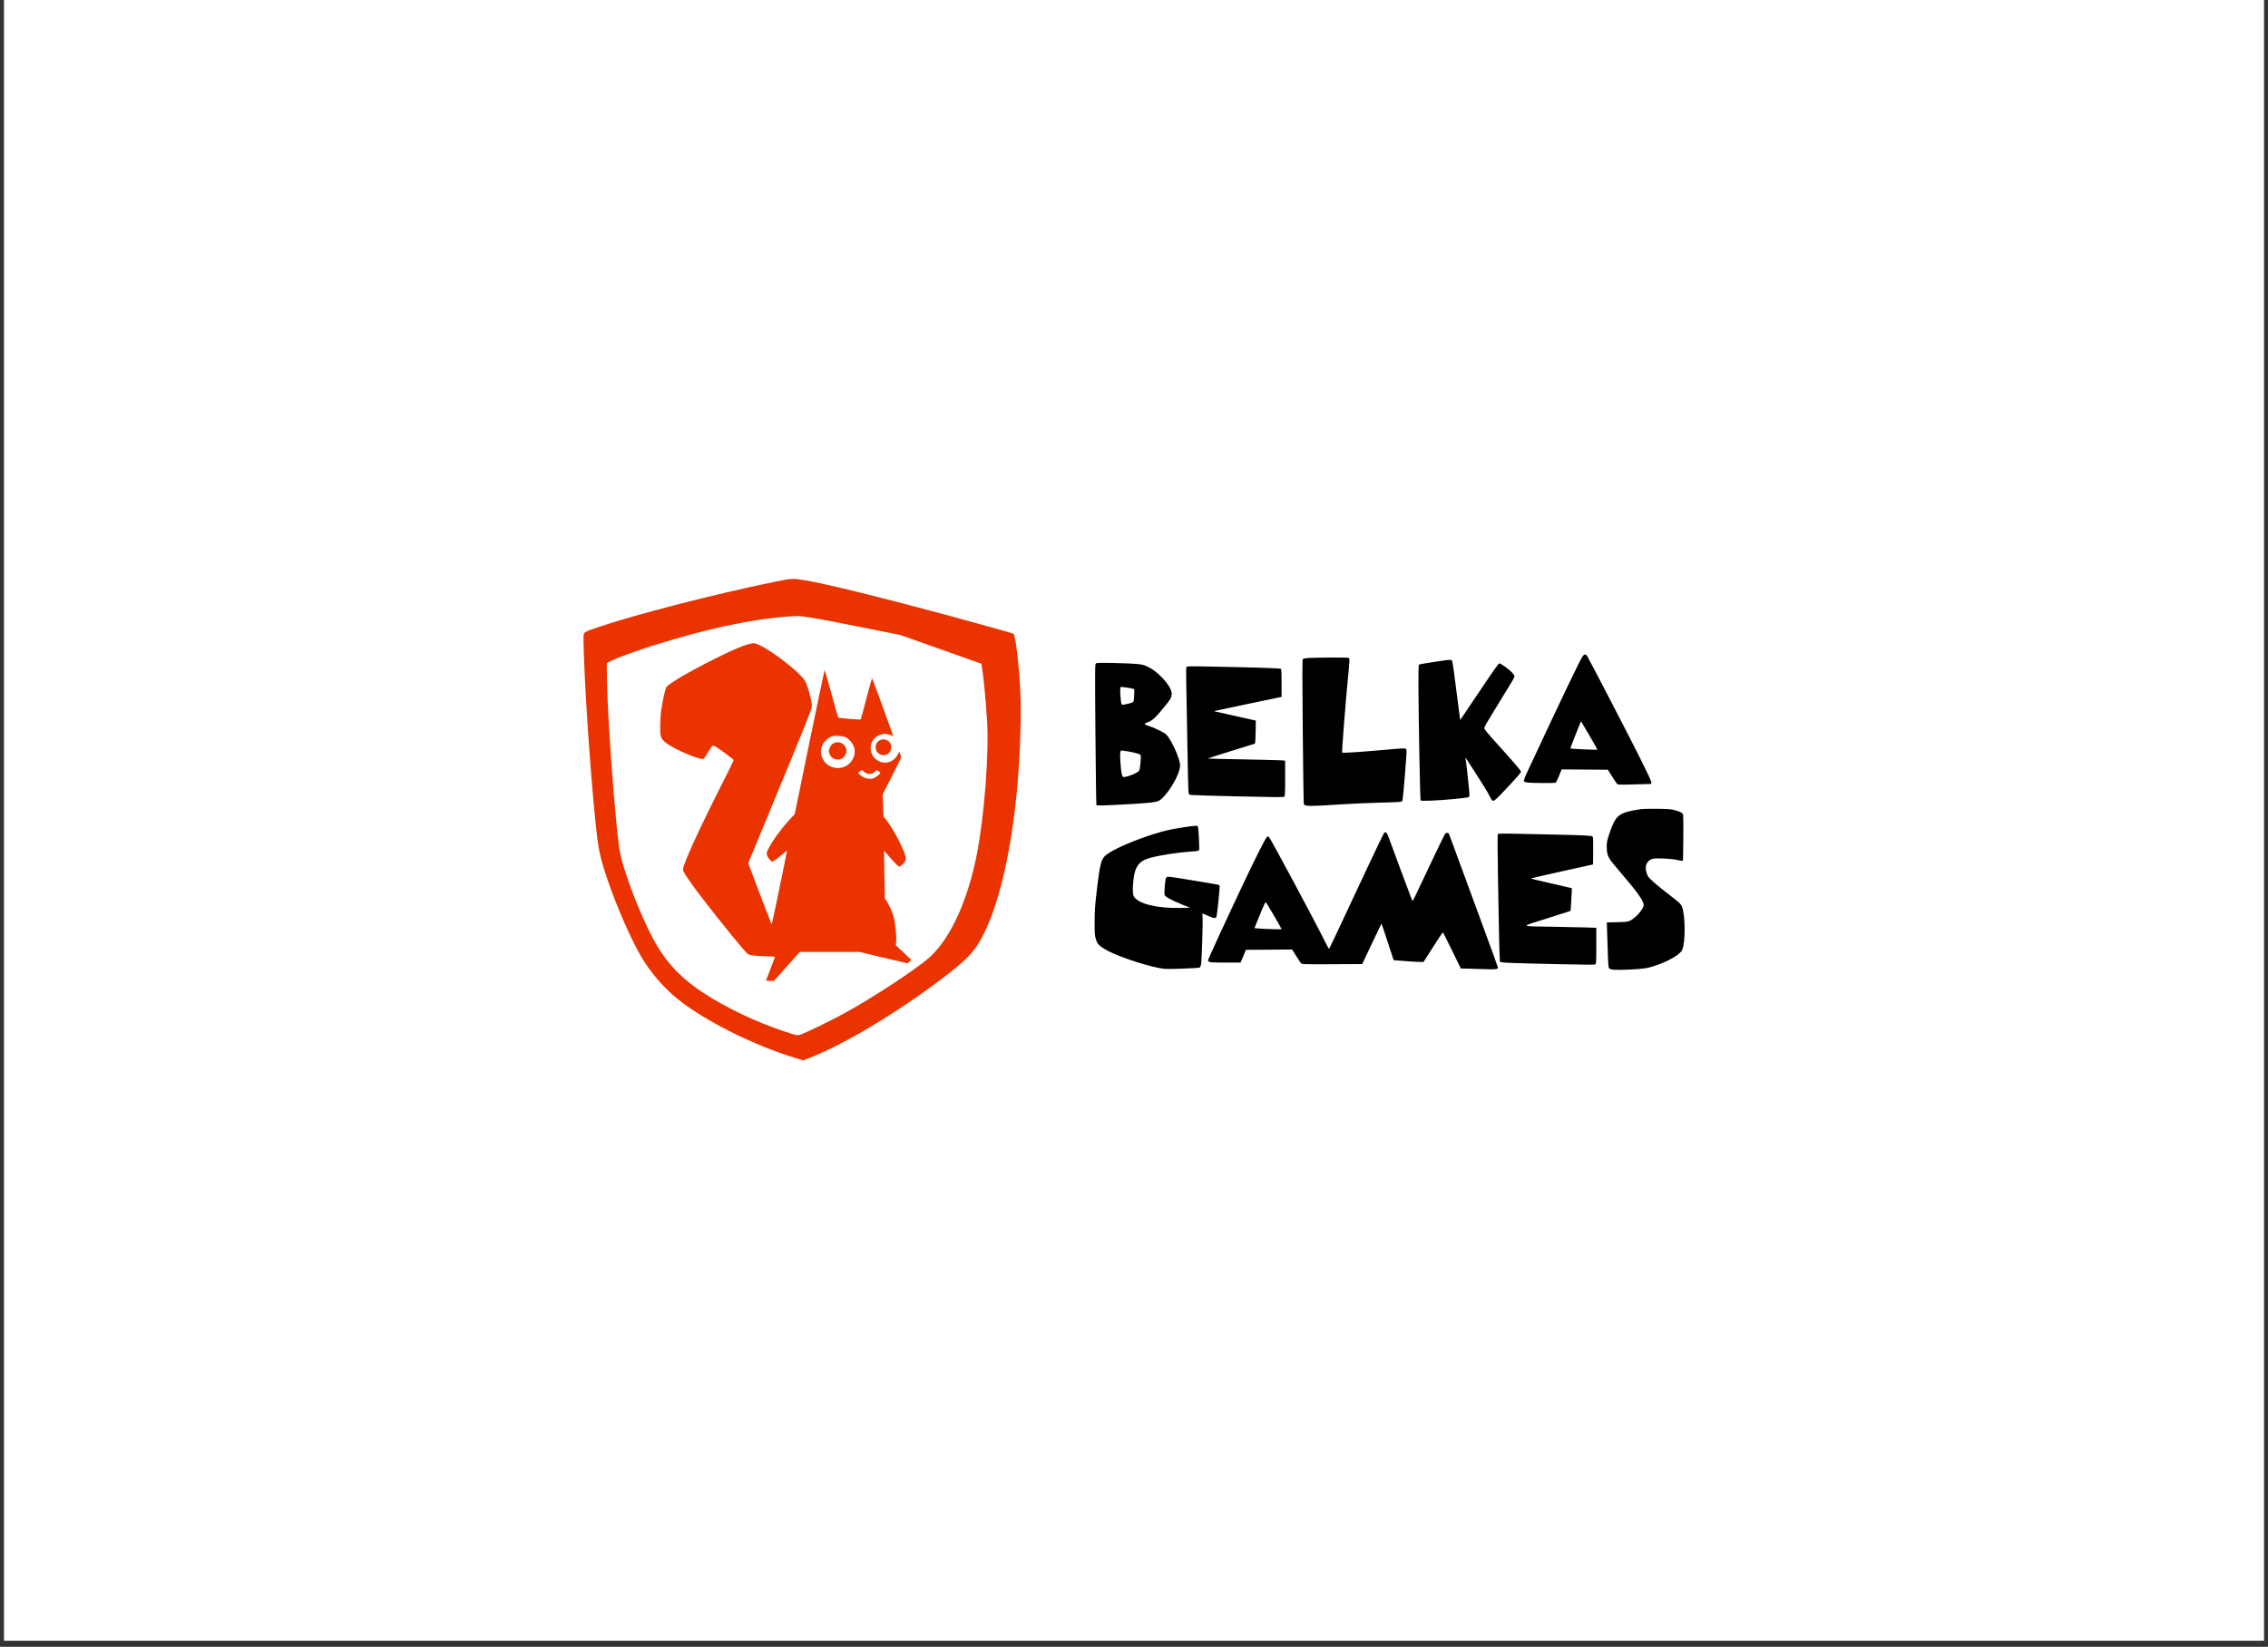 <?xml version="1.0" encoding="UTF-8"?> <svg xmlns="http://www.w3.org/2000/svg" width="285" height="207" viewBox="0 0 285 207" fill="none"><rect x="0" y="0" width="285" height="207" fill="#333333" stroke="none"/> <rect x="0.501" width="284" height="206.238" fill="white"></rect> <path fill-rule="evenodd" clip-rule="evenodd" d="M198.879 82.492C198.54 82.967 196.34 87.564 192.075 96.703C191.593 97.737 191.454 98.102 191.506 98.2C191.559 98.299 191.714 98.342 192.149 98.378C192.842 98.437 195.326 98.443 195.474 98.386C195.532 98.364 195.727 97.979 195.908 97.53L196.237 96.713L199.14 96.732L202.043 96.751L202.578 97.598C202.872 98.064 203.16 98.492 203.218 98.55C203.307 98.639 203.651 98.647 205.403 98.597L207.483 98.538L207.506 98.346C207.521 98.215 207.054 97.207 206.04 95.181C204.707 92.518 199.696 82.853 199.43 82.433C199.284 82.2 199.07 82.223 198.879 82.492ZM164.42 82.706C164.084 82.73 163.767 82.791 163.717 82.841C163.644 82.915 163.642 84.798 163.707 91.928C163.752 96.874 163.811 100.977 163.838 101.045C163.97 101.377 164.29 101.378 169.164 101.069C170.127 101.007 172.087 100.926 173.519 100.888C175.695 100.83 176.137 100.8 176.206 100.707C176.279 100.606 176.47 98.534 176.695 95.384C176.765 94.407 176.761 94.224 176.669 94.132C176.574 94.037 176.241 94.052 174.036 94.249C170.947 94.526 168.734 94.669 168.663 94.599C168.588 94.524 169.106 87.975 169.502 83.988C169.588 83.123 169.594 82.819 169.53 82.741C169.46 82.656 169.039 82.64 167.237 82.65C166.024 82.657 164.756 82.682 164.42 82.706ZM181.23 83.05C180.882 83.103 180.104 83.222 179.501 83.314C178.899 83.406 178.366 83.506 178.317 83.536C178.251 83.577 178.232 84.316 178.243 86.484C178.266 90.859 178.451 100.488 178.515 100.592C178.557 100.661 178.874 100.673 179.807 100.64C181.238 100.591 184.237 100.314 184.499 100.206C184.674 100.135 184.676 100.122 184.625 99.451C184.565 98.649 184.237 95.715 184.173 95.403C184.119 95.138 184.052 95.046 185.169 96.777C186.426 98.727 186.92 99.533 187.219 100.127C187.438 100.563 187.52 100.661 187.664 100.661C187.795 100.661 188.147 100.336 189.053 99.376C190.498 97.846 191.135 97.115 191.135 96.991C191.135 96.875 190.033 95.594 188.057 93.414C187.097 92.355 186.518 91.657 186.518 91.561C186.518 91.368 186.687 91.071 188.295 88.447C189.01 87.279 189.757 86.059 189.956 85.735C190.154 85.41 190.316 85.083 190.316 85.007C190.316 84.931 190.184 84.725 190.023 84.55C189.65 84.146 188.593 83.382 188.409 83.383C188.306 83.384 187.619 84.357 185.885 86.953C184.575 88.915 183.497 90.515 183.489 90.507C183.481 90.5 183.32 89.254 183.13 87.739C182.731 84.547 182.529 83.124 182.461 83.014C182.4 82.915 182.037 82.926 181.23 83.05ZM137.715 83.393C137.59 83.489 137.587 83.928 137.654 92.3C137.693 97.143 137.748 101.144 137.778 101.192C137.836 101.287 138.771 101.26 142.129 101.067C144.343 100.939 145.155 100.849 145.562 100.687C146.107 100.469 147.123 99.17 147.783 97.847C148.174 97.064 148.341 96.431 148.274 95.984C148.15 95.158 147.358 93.375 146.759 92.574C146.533 92.271 146.352 92.14 145.704 91.814C145.274 91.598 144.679 91.348 144.382 91.259C144.085 91.171 143.842 91.058 143.842 91.008C143.842 90.959 143.992 90.868 144.174 90.805C144.864 90.57 145.264 90.182 146.762 88.292C147.149 87.804 147.293 87.407 147.221 87.023C147.135 86.561 146.717 85.894 146.119 85.261C145.446 84.551 144.827 84.083 144.123 83.754C143.512 83.467 142.858 83.402 139.969 83.338C138.238 83.3 137.822 83.31 137.715 83.393ZM149.084 83.85C149.047 83.916 149.04 84.84 149.069 85.965C149.097 87.064 149.159 90.476 149.207 93.549C149.256 96.621 149.317 99.301 149.343 99.505C149.39 99.868 149.396 99.876 149.688 99.925C149.852 99.952 152.524 100.033 155.626 100.105C160.184 100.211 161.287 100.218 161.379 100.142C161.477 100.061 161.493 99.728 161.493 97.828V95.609L160.953 95.569C160.656 95.546 158.472 95.492 156.098 95.449C153.725 95.406 151.773 95.36 151.761 95.348C151.748 95.335 153.078 94.909 154.715 94.4L157.693 93.474L157.731 93.251C157.752 93.128 157.778 92.476 157.788 91.803L157.806 90.578L155.572 90.074C154.343 89.796 153.159 89.532 152.941 89.486C152.723 89.44 152.555 89.391 152.569 89.379C152.582 89.366 154.495 88.96 156.82 88.478L161.046 87.6V85.873C161.046 84.581 161.023 84.126 160.953 84.069C160.861 83.993 157.449 83.885 151.84 83.782C149.437 83.738 149.143 83.745 149.084 83.85ZM142.166 86.53L142.539 86.624L142.53 87.19C142.525 87.501 142.5 87.874 142.473 88.017C142.427 88.261 142.394 88.287 141.997 88.397C141.762 88.463 141.431 88.538 141.262 88.564C140.958 88.611 140.952 88.608 140.897 88.362C140.819 88.01 140.739 86.813 140.777 86.556L140.808 86.342L141.301 86.389C141.572 86.415 141.961 86.478 142.166 86.53ZM199.735 92.457C200.296 93.413 200.738 94.212 200.717 94.232C200.67 94.279 197.393 94.134 197.342 94.083C197.322 94.062 197.58 93.364 197.916 92.531C198.252 91.698 198.557 90.936 198.594 90.838C198.631 90.74 198.674 90.674 198.689 90.689C198.704 90.705 199.174 91.501 199.735 92.457ZM141.728 94.445C142.593 94.594 143.223 94.772 143.326 94.895C143.415 95.003 143.29 96.514 143.164 96.845C143.054 97.134 141.439 97.776 141.124 97.655C140.984 97.602 140.873 96.99 140.798 95.857C140.72 94.686 140.752 94.331 140.936 94.331C141.008 94.331 141.364 94.382 141.728 94.445ZM206.254 101.708C205.443 101.806 204.585 101.988 204.132 102.157C203.214 102.5 202.83 103.024 202.262 104.707C201.944 105.649 201.905 105.835 201.901 106.433C201.897 107.171 202.023 107.618 202.385 108.146C202.498 108.31 203.147 109.095 203.829 109.89C205.814 112.206 206.552 113.259 206.552 113.77C206.552 114.077 205.991 114.864 205.48 115.273C204.734 115.871 204.671 115.889 203.211 115.917L201.919 115.942L201.965 117.555C202.057 120.788 202.099 121.582 202.184 121.697C202.339 121.905 202.948 121.952 204.54 121.88C206.489 121.792 206.997 121.721 207.963 121.398C209.669 120.828 211.105 119.994 211.381 119.412C211.817 118.492 211.791 114.93 211.34 113.911C211.215 113.63 211.008 113.434 210.045 112.692C208.144 111.227 207.238 110.442 207.072 110.116C206.557 109.107 206.819 108.191 207.691 107.953C208.134 107.833 209.927 107.916 210.76 108.095C211.129 108.175 211.447 108.224 211.468 108.205C211.523 108.155 211.56 102.752 211.507 102.469C211.453 102.182 211.283 102.079 210.49 101.847C210.022 101.711 209.711 101.684 208.377 101.664C207.517 101.65 206.562 101.67 206.254 101.708ZM148.795 103.98C147.114 104.228 146.297 104.415 144.847 104.884C142.456 105.657 140.353 106.557 139.28 107.267C138.352 107.88 138.258 108.204 137.758 112.503C137.597 113.885 137.554 114.598 137.552 115.892C137.549 117.388 137.563 117.577 137.716 118.062C137.902 118.656 138.072 118.844 138.841 119.311C140.087 120.068 143.378 121.216 145.582 121.662C146.343 121.816 146.473 121.82 148.538 121.756C149.849 121.715 150.729 121.658 150.777 121.611C150.819 121.568 150.885 121.403 150.922 121.245C151.009 120.873 151.168 116.061 151.117 115.352C151.095 115.055 151.088 114.812 151.1 114.812C151.112 114.812 151.424 114.946 151.793 115.11C152.567 115.453 152.754 115.476 152.853 115.24C152.947 115.015 153.31 111.498 153.254 111.351C153.198 111.205 153.426 111.251 149.813 110.652C146.97 110.181 146.725 110.151 146.597 110.261C146.485 110.358 146.441 110.567 146.371 111.349C146.309 112.042 146.307 112.375 146.364 112.52C146.456 112.753 147.188 113.145 148.646 113.74L149.539 114.104L148.273 114.127C145.369 114.178 143.049 113.607 142.499 112.706C142.329 112.427 142.305 111.706 142.429 110.604C142.623 108.879 143.144 108.203 144.571 107.821C145.858 107.477 148.142 107.13 149.821 107.024C150.456 106.984 150.636 106.948 150.681 106.852C150.751 106.705 150.606 104.013 150.522 103.882C150.442 103.759 150.206 103.772 148.795 103.98ZM173.948 104.671C173.895 104.704 172.898 106.773 171.731 109.269C167.89 117.483 167.042 119.278 167.003 119.279C166.982 119.28 166.752 118.853 166.492 118.331C165.157 115.646 159.57 105.225 159.438 105.175C159.381 105.153 159.283 105.154 159.221 105.178C159.089 105.228 157.836 107.697 156.391 110.753C153.963 115.891 151.811 120.561 151.811 120.695C151.811 120.962 152.04 120.994 153.996 120.994H155.892L156.228 120.193L156.564 119.392L159.467 119.373L162.37 119.353L162.875 120.155C163.153 120.596 163.43 121.015 163.492 121.087C163.595 121.21 163.854 121.217 167.39 121.199L171.177 121.18L172.374 118.648C173.033 117.255 173.582 116.105 173.595 116.092C173.608 116.079 173.957 117.107 174.371 118.376L175.123 120.684L175.588 120.728C176.441 120.809 178.134 120.919 178.511 120.917L178.884 120.916L180.07 119.056C180.723 118.033 181.279 117.195 181.306 117.195C181.334 117.195 181.855 118.217 182.464 119.467L183.572 121.738L183.984 121.742C184.21 121.744 185.199 121.775 186.183 121.809C187.982 121.872 188.231 121.849 188.231 121.619C188.231 121.557 187.496 119.522 186.599 117.097C185.315 113.629 183.018 107.379 182.152 104.999C182.06 104.747 182 104.683 181.858 104.683C181.752 104.683 181.633 104.755 181.562 104.863C181.442 105.046 179.413 109.28 178.188 111.902C177.593 113.176 177.504 113.327 177.445 113.168C177.407 113.069 176.756 111.328 175.997 109.301C175.238 107.273 174.56 105.437 174.491 105.222C174.374 104.856 174.212 104.607 174.093 104.61C174.065 104.61 174 104.638 173.948 104.671ZM188.248 104.816C188.172 104.867 188.168 105.856 188.231 109.902C188.335 116.619 188.432 120.706 188.491 120.856C188.553 121.014 189.019 121.036 195.442 121.186C199.246 121.274 200.406 121.28 200.488 121.212C200.575 121.14 200.594 120.73 200.594 118.873V116.621L199.123 116.574C198.314 116.547 196.446 116.508 194.971 116.486C190.889 116.424 190.945 116.526 194.403 115.441C196.015 114.936 197.343 114.512 197.354 114.499C197.382 114.467 197.544 111.663 197.519 111.638C197.508 111.626 196.336 111.357 194.916 111.039C193.496 110.721 192.351 110.442 192.372 110.42C192.393 110.398 194.16 109.993 196.297 109.519L200.184 108.658L200.204 106.959C200.217 105.868 200.197 105.227 200.147 105.167C200.037 105.034 199.217 104.989 195.455 104.908C193.632 104.869 191.286 104.818 190.242 104.794C189.197 104.771 188.3 104.781 188.248 104.816ZM160.106 115.121C160.623 116.008 161.046 116.758 161.046 116.786C161.046 116.839 158.952 116.781 158.094 116.704L157.637 116.664L158.315 114.994C158.837 113.709 159.013 113.345 159.079 113.416C159.127 113.467 159.588 114.234 160.106 115.121Z" fill="black"></path> <path fill-rule="evenodd" clip-rule="evenodd" d="M97.144 73.171C89.63 74.722 79.775 77.261 75.148 78.838C73.57 79.376 73.401 79.465 73.338 79.796C73.31 79.946 73.326 81.153 73.375 82.479C73.58 88.03 74.198 97.027 74.766 102.709C75.168 106.731 75.337 107.585 76.3 110.448C77.524 114.086 79.516 118.581 80.835 120.683C81.999 122.538 83.541 124.28 85.203 125.615C88.565 128.317 94.703 131.389 99.915 132.978L100.933 133.288L101.813 132.941C106.152 131.228 112.669 127.327 118.296 123.073C120.853 121.14 121.975 120.089 122.775 118.874C125.432 114.842 127.418 106.235 128.051 96.006C128.271 92.442 128.325 89.1 128.201 86.659C128.034 83.378 127.61 79.878 127.354 79.666C127.267 79.594 122.87 78.361 118.594 77.209C110.462 75.019 103.836 73.393 101.269 72.959C99.603 72.677 99.518 72.681 97.144 73.171ZM101.765 77.612C103.332 77.868 104.639 78.117 109.21 79.031L113.12 79.813L118.22 81.619L123.32 83.426L123.376 83.751C123.582 84.959 123.908 88.342 124.037 90.607C124.281 94.906 123.701 102.483 122.755 107.364C121.646 113.084 119.494 117.835 116.929 120.223C115.352 121.692 109.761 125.373 105.97 127.439C104.552 128.213 102.092 129.424 100.993 129.89C100.209 130.222 100.302 130.231 98.547 129.642C94.873 128.41 91.3 126.702 88.319 124.756C85.799 123.11 83.984 121.256 82.577 118.89C80.701 115.734 78.216 109.337 77.825 106.657C77.253 102.742 76.298 89.594 76.267 85.207L76.253 83.345L76.886 83.031C77.71 82.623 79.976 81.8 82.174 81.11C89.376 78.851 95.614 77.584 100.275 77.435C100.461 77.429 101.131 77.509 101.765 77.612ZM93.979 80.991C93.106 81.246 91.866 81.789 89.771 82.835C86.497 84.47 83.935 85.983 83.713 86.413C83.568 86.693 83.254 88.127 83.096 89.229C83.022 89.742 82.966 90.614 82.962 91.277C82.955 92.654 83.018 92.836 83.682 93.368C84.699 94.181 88.03 95.596 88.418 95.379C88.481 95.343 88.724 94.985 88.957 94.582C89.189 94.18 89.434 93.817 89.501 93.775C89.592 93.718 89.706 93.742 89.949 93.871C90.282 94.048 92.112 95.393 92.189 95.519C92.213 95.557 91.647 96.738 90.931 98.143C87.908 104.084 85.824 108.637 85.824 109.302C85.824 109.594 86.7 110.893 88.3 112.972C90.613 115.978 93.669 119.718 93.977 119.92C94.231 120.085 94.884 120.166 96.213 120.197C96.885 120.212 97.399 120.253 97.391 120.292C97.381 120.345 96.473 122.712 96.272 123.209C96.244 123.279 96.366 123.302 96.745 123.3L97.256 123.298L98.881 121.475L100.506 119.653L104.243 119.652L107.981 119.651L111.019 120.374L114.057 121.097L114.282 120.872L114.507 120.647L113.925 120.088C113.605 119.781 113.168 119.37 112.954 119.174L112.565 118.817L112.609 118.397C112.679 117.728 112.501 115.919 112.295 115.209C112.115 114.588 111.753 113.794 111.385 113.215L111.193 112.913L111.132 109.941C111.098 108.306 111.079 106.96 111.09 106.95C111.1 106.94 111.427 107.301 111.815 107.753C112.203 108.205 112.631 108.658 112.765 108.761L113.01 108.947L113.29 108.753C113.631 108.517 113.827 108.201 113.827 107.89C113.827 107.199 112.283 104.178 111.333 103.012L111.021 102.629L110.97 101.237L110.918 99.844L112.075 97.584C112.711 96.34 113.232 95.268 113.232 95.201C113.232 95.133 113.178 94.944 113.112 94.78L112.993 94.481L112.807 94.853C112.24 95.992 110.787 96.209 109.902 95.287C109.398 94.761 109.263 93.909 109.58 93.255C109.989 92.41 111.045 92.017 111.883 92.397C112.064 92.479 112.224 92.533 112.239 92.518C112.266 92.491 109.701 85.46 109.596 85.272C109.568 85.222 109.247 86.343 108.882 87.763C108.518 89.184 108.192 90.377 108.158 90.416C108.085 90.496 105.421 90.276 105.334 90.182C105.303 90.149 104.914 88.79 104.47 87.162C104.025 85.534 103.644 84.202 103.624 84.202C103.603 84.202 102.749 88.282 101.725 93.269L99.864 102.337L99.297 102.942C98.206 104.106 96.973 105.804 96.526 106.756C96.325 107.186 96.313 107.254 96.392 107.519C96.44 107.678 96.6 107.926 96.748 108.07L97.016 108.33L97.303 108.169C97.46 108.081 97.877 107.76 98.23 107.457C98.582 107.153 98.88 106.916 98.892 106.93C98.921 106.962 97.026 116.147 96.981 116.192C96.962 116.211 96.288 114.488 95.485 112.363L94.023 108.499L95.628 104.636C99.059 96.376 101.365 90.732 101.81 89.503C102.049 88.841 102.057 88.785 101.984 88.311C101.884 87.663 101.498 86.293 101.268 85.773C100.719 84.532 95.772 80.834 94.691 80.855C94.545 80.858 94.225 80.919 93.979 80.991ZM106.277 92.676C106.696 92.892 107.165 93.444 107.316 93.9C107.682 95.001 106.92 96.247 105.73 96.494C104.007 96.852 102.6 95.114 103.379 93.591C103.601 93.158 104.114 92.701 104.545 92.555C104.931 92.423 105.922 92.493 106.277 92.676ZM110.559 93.043C110.236 93.202 110.03 93.544 110.03 93.921C110.03 95.009 111.524 95.319 111.926 94.314C112.14 93.781 111.917 93.236 111.397 93.018C111.077 92.885 110.868 92.891 110.559 93.043ZM104.74 93.424C104.389 93.608 104.123 94.116 104.172 94.51C104.242 95.07 104.691 95.471 105.255 95.48C106.096 95.492 106.638 94.574 106.215 93.854C105.906 93.329 105.274 93.144 104.74 93.424ZM108.584 97.008C109.026 97.396 109.565 97.381 109.976 96.97L110.15 96.796L110.388 96.94C110.518 97.019 110.625 97.115 110.625 97.152C110.625 97.26 110.1 97.691 109.832 97.803C109.29 98.03 108.461 97.819 108.012 97.34L107.832 97.148L108.041 96.968C108.156 96.869 108.269 96.788 108.292 96.788C108.315 96.788 108.446 96.887 108.584 97.008Z" fill="#EB3300"></path> </svg> 